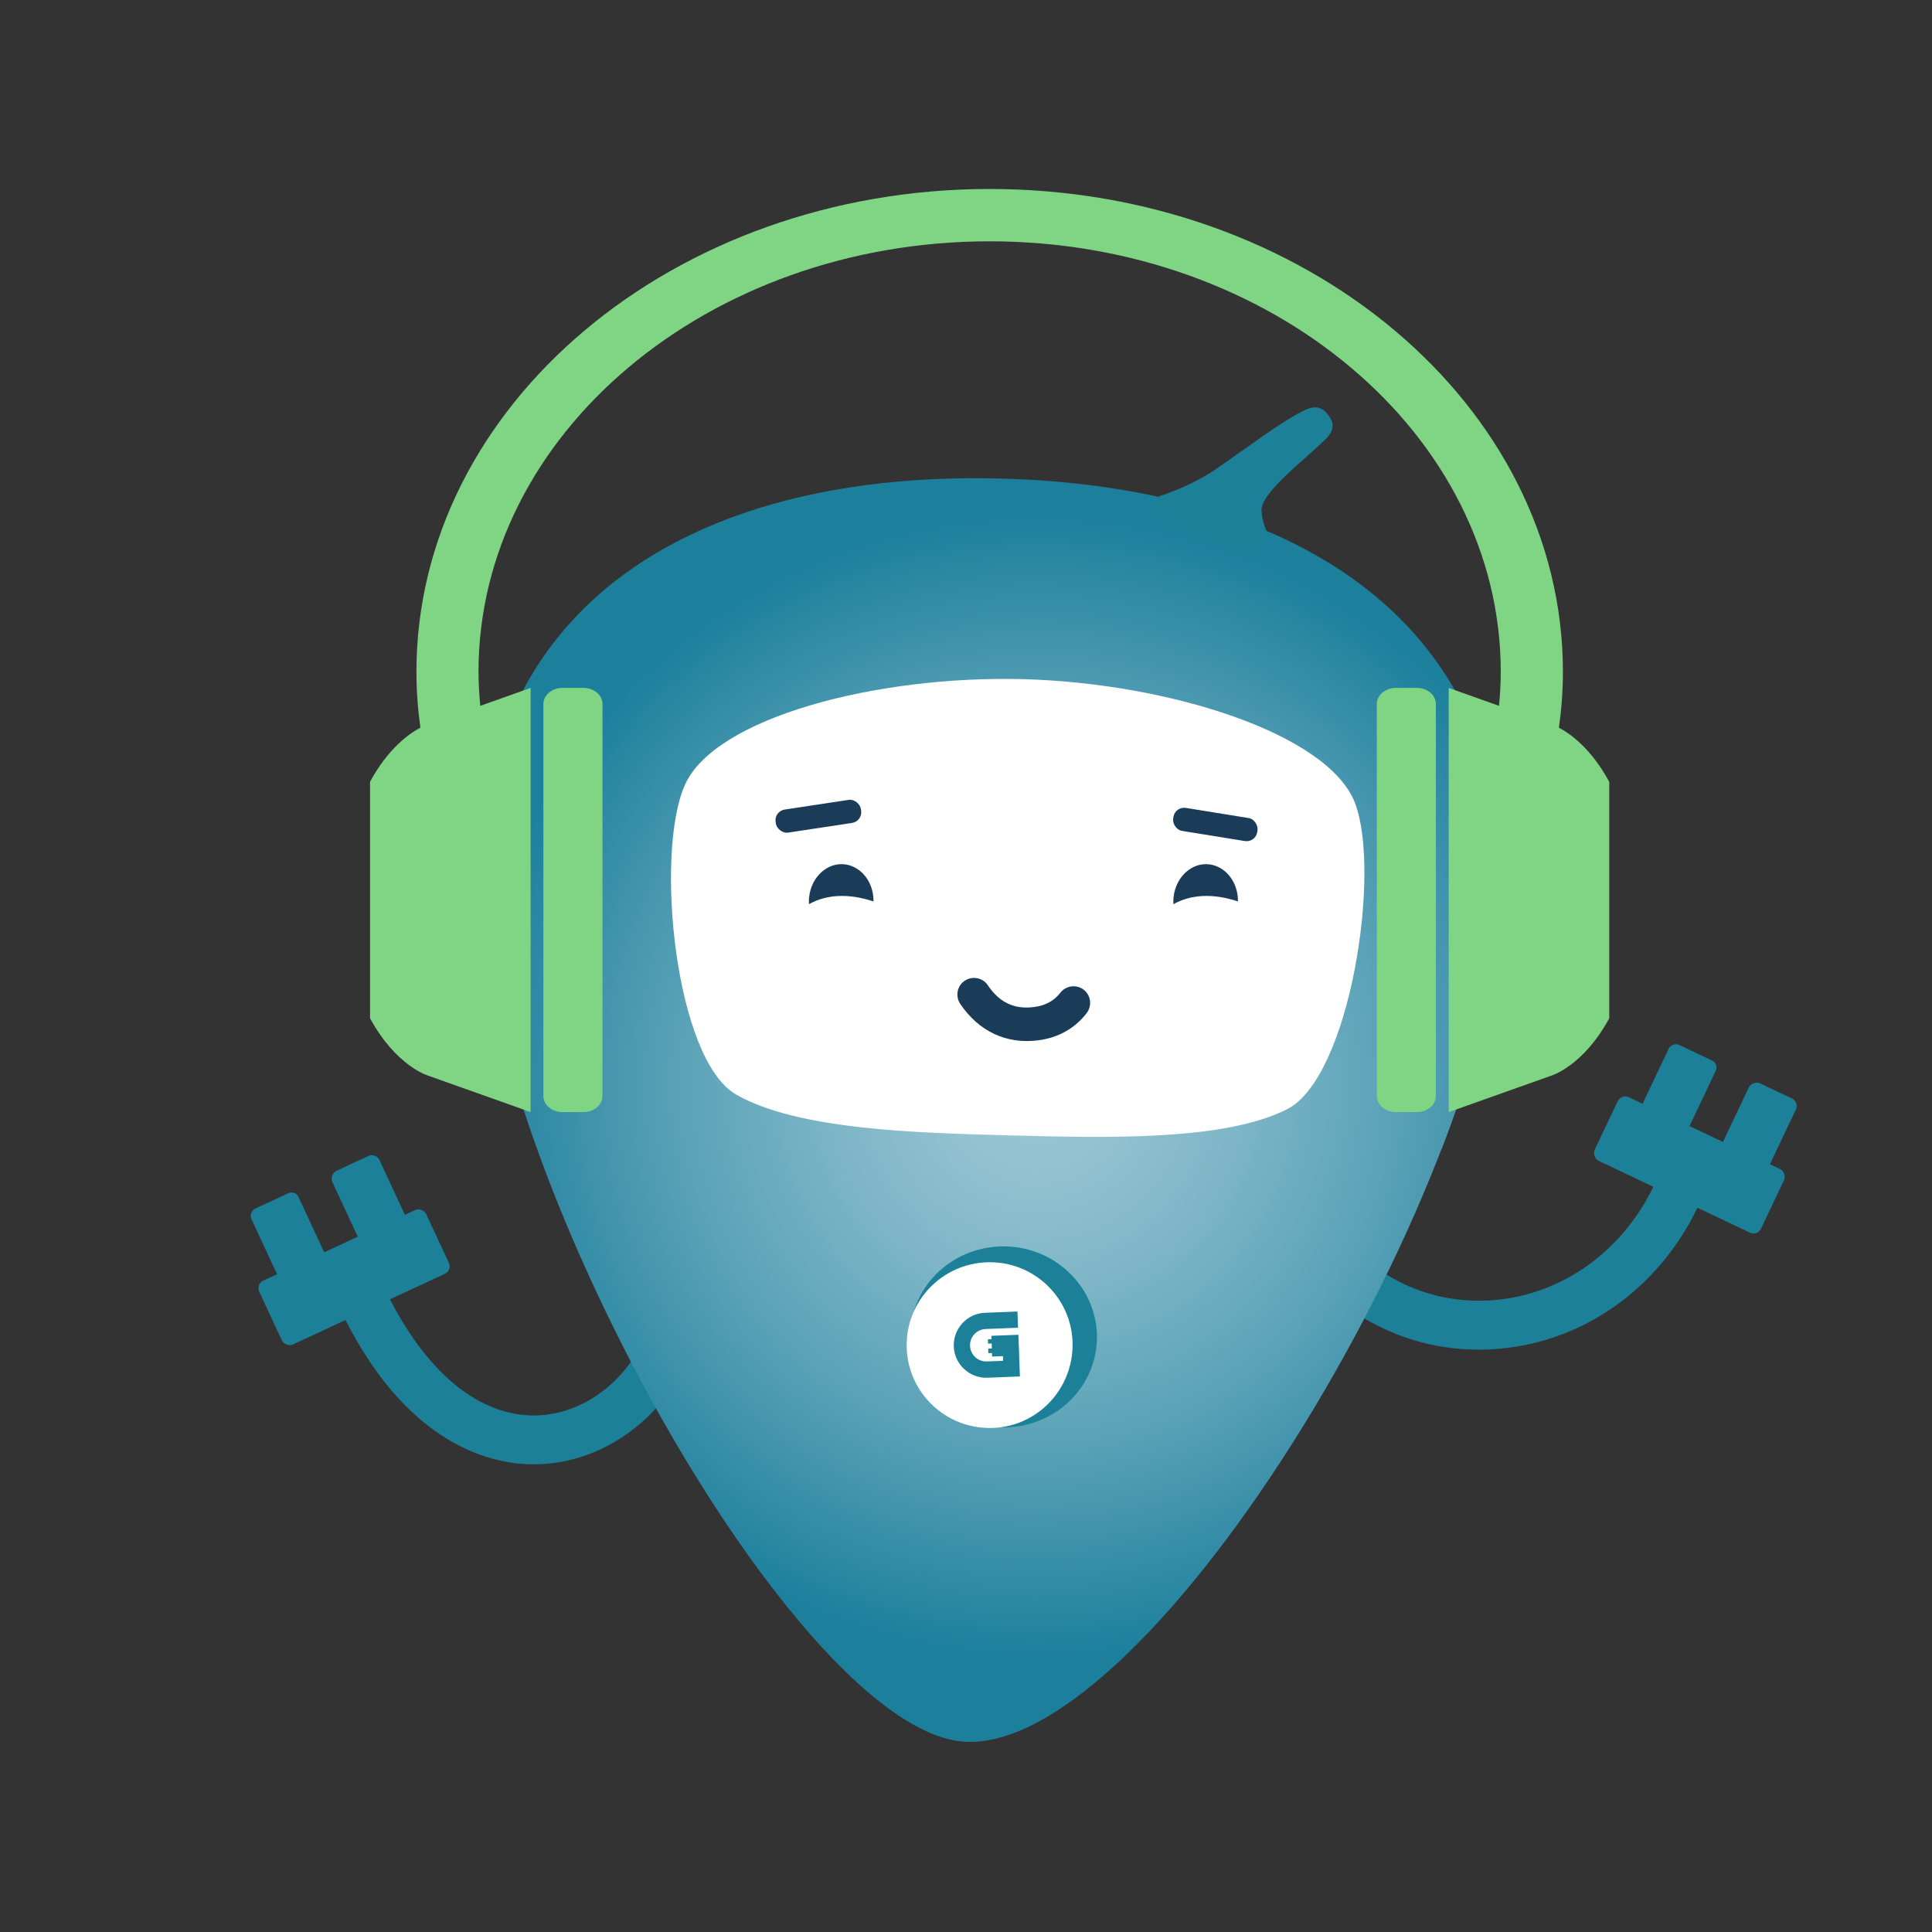 <?xml version="1.0" encoding="UTF-8"?> <svg xmlns="http://www.w3.org/2000/svg" xmlns:xlink="http://www.w3.org/1999/xlink" id="uuid-ea71f46d-2e46-40a7-91d6-ae1d87f5868a" data-name="Слой 1" viewBox="0 0 425.2 425.2"><rect x="0" y="0" width="425.2" height="425.2" fill="#333333" stroke="none"/><defs><radialGradient id="uuid-d7b9118a-0c3a-4a33-94a2-c8f412a0e3a0" data-name="Безымянный градиент 16" cx="-37.73" cy="-105.5" fx="-37.73" fy="-105.5" r="125.83" gradientTransform="translate(288.43 333.53) rotate(-12.85)" gradientUnits="userSpaceOnUse"><stop offset="0" stop-color="#9cc7d4"></stop><stop offset=".14" stop-color="#94c2d0"></stop><stop offset=".35" stop-color="#7eb6c7"></stop><stop offset=".61" stop-color="#5ca3b8"></stop><stop offset=".91" stop-color="#2c88a3"></stop><stop offset="1" stop-color="#1c809d"></stop></radialGradient></defs><g><path d="M95.34,314.63c8.08,5.88,15.67,7.42,20.78,7.61,13.28,.56,26.14-6.9,33.52-19.41,8.73-14.84,8.12-33.36-1.67-49.59-1.55-2.52-4.88-3.35-7.4-1.79-2.52,1.55-3.34,4.87-1.79,7.4,7.7,12.71,8.31,27.12,1.61,38.52-5.34,9.07-14.45,14.47-23.77,14.14-12.08-.48-23.26-10.14-31.6-27.17-1.3-2.68-4.56-3.78-7.2-2.52-2.68,1.3-3.78,4.56-2.52,7.2,6.25,12.79,13.31,20.71,20.04,25.61Z" style="fill: #1c8099;"></path><g><rect x="71.44" y="259.89" width="21.1" height="11.44" rx="1.83" ry="1.83" transform="translate(-124.27 451.96) rotate(-114.94)" style="fill: #1c8099;"></rect><rect x="53.68" y="268.15" width="21.1" height="11.44" rx="1.67" ry="1.67" transform="translate(-157.01 447.6) rotate(-114.94)" style="fill: #1c8099;"></rect><rect x="57.65" y="273.35" width="40.52" height="15.49" rx="1.83" ry="1.83" transform="translate(267.09 503.13) rotate(155.06)" style="fill: #1c8099;"></rect></g><path d="M374.16,264.55c1.11-2.69-.07-5.73-2.72-6.94-2.69-1.22-5.91-.06-7.13,2.64-6.52,14.23-19.15,23.83-33.76,25.7-13.37,1.69-26.43-3.42-34.79-13.73-1.9-2.29-5.3-2.65-7.58-.8-2.29,1.9-2.65,5.3-.8,7.58,10.76,13.22,27.4,19.8,44.52,17.63,18.34-2.31,34.08-14.24,42.17-31.88l.08-.2Z" style="fill: #1c8099;"></path><path d="M190.78,317.07c-3.33,.76-6.87,.62-10.2-.45-3.16-1.01-4.94-4.43-3.93-7.59,1.01-3.16,4.43-4.93,7.59-3.93,1.87,.62,3.92,.41,5.65-.5,1.77-.93,3.05-2.48,3.67-4.35,1.01-3.16,4.42-4.93,7.59-3.93s4.93,4.42,3.93,7.59c-1.59,4.97-5,9.04-9.65,11.41-1.49,.82-3.04,1.38-4.63,1.74Z" style="fill: #1c8099;"></path><path d="M317.3,252.86c.2-.52,.4-1.04,.59-1.55,.18-.47,.35-.94,.53-1.41,.23-.61,.45-1.23,.68-1.84,.08-.21,.16-.43,.23-.64,.33-.9,.65-1.81,.97-2.7h0c6.14-17.47,9.93-33.91,10.29-47.4,1.68-62.17-47.98-90.32-110.15-92-41.25-1.12-77.62,9.71-97.92,35.27l-.04,.05c-2.41,3.04-4.59,6.28-6.53,9.74-.07,.12-.13,.23-.2,.35-.26,.48-.52,.96-.78,1.44-.08,.16-.16,.31-.25,.47-.24,.47-.48,.95-.72,1.43-.08,.16-.16,.33-.24,.49-.24,.49-.47,.98-.69,1.48-.05,.12-.1,.23-.15,.35-.75,1.66-1.44,3.37-2.08,5.12-.06,.17-.12,.33-.18,.5-.17,.47-.33,.94-.49,1.41-.09,.26-.17,.51-.26,.77-.15,.45-.29,.9-.43,1.36-.09,.29-.18,.58-.26,.88-.13,.44-.26,.89-.38,1.34-.09,.31-.17,.63-.25,.94-.12,.44-.23,.89-.35,1.34-.08,.33-.16,.66-.23,.99-.11,.45-.21,.89-.31,1.34-.08,.34-.14,.69-.22,1.04-.16,.79-.32,1.58-.46,2.39-.07,.41-.15,.82-.22,1.23-.07,.41-.13,.82-.19,1.23-.06,.43-.13,.85-.19,1.28-.06,.4-.11,.81-.16,1.22-.06,.45-.11,.89-.16,1.34-.04,.4-.09,.8-.13,1.2-.05,.48-.09,.96-.13,1.44-.03,.38-.07,.76-.1,1.15-.04,.55-.08,1.1-.11,1.65-.02,.33-.04,.66-.06,.99-.05,.89-.08,1.78-.11,2.68-.62,22.77,8.61,54.51,22.39,85.63,23.84,53.84,61.31,105.85,85.05,106.51,9.53,.25,20.8-6.14,32.53-16.9l-.04,.06c26.17-23.97,54.61-69.67,71.1-111.68,.04-.09,.07-.18,.11-.27,.23-.57,.45-1.15,.67-1.72Z" style="fill: url(#uuid-d7b9118a-0c3a-4a33-94a2-c8f412a0e3a0);"></path><g><rect x="375.79" y="243.91" width="21.1" height="11.44" rx="1.83" ry="1.83" transform="translate(-4.88 491.54) rotate(-64.6)" style="fill: #1c8099;"></rect><rect x="358.1" y="235.51" width="21.1" height="11.44" rx="1.67" ry="1.67" transform="translate(-7.4 470.76) rotate(-64.6)" style="fill: #1c8099;"></rect><rect x="351.55" y="248.63" width="40.52" height="15.49" rx="1.83" ry="1.83" transform="translate(597.7 647.46) rotate(-154.6)" style="fill: #1c8099;"></rect></g><path d="M298.21,176.73c-5.84-15.26-41-26.41-73.07-27.26-32.08-.85-67.83,8.4-74.42,23.31-6.65,14.92-2.21,60.34,11.29,68.11,13.5,7.76,39.62,8.45,60.43,8.99,20.8,.54,46.94,1.28,60.83-5.76,13.84-7.04,20.77-52.18,14.94-67.39Z" style="fill: #fff;"></path><path d="M228.55,228.95c-7.01,.92-13.11-1.93-17.22-8.01-1.12-1.68-.7-3.98,.98-5.09,1.68-1.12,3.97-.7,5.09,.98,2.55,3.82,5.88,5.36,10.15,4.8,2.54-.31,4.45-1.38,5.82-3.16,1.26-1.6,3.56-1.86,5.14-.65,1.6,1.26,1.86,3.56,.65,5.14-2.58,3.36-6.2,5.4-10.63,5.99Z" style="fill: #1b3c59;"></path><path d="M192.24,198.39c-5.39-1.79-10.25-1.6-14.2,.6-.02-.27-.02-.54-.02-.81,.13-4.48,3.4-8.06,7.29-8,3.91,.1,7,3.74,6.93,8.22Z" style="fill: #1b3c59; fill-rule: evenodd;"></path><path d="M272.45,198.39c-5.39-1.79-10.25-1.6-14.2,.6-.02-.27-.02-.54-.02-.81,.13-4.48,3.4-8.06,7.29-8,3.91,.1,7,3.74,6.93,8.22Z" style="fill: #1b3c59; fill-rule: evenodd;"></path><path d="M221.41,274.32c11.32,.29,20.27,9.46,20.01,20.46-.31,11.02-9.76,19.66-21.08,19.36-11.38-.29-20.32-9.45-20.01-20.46,.26-11,9.71-19.65,21.08-19.37Z" style="fill: #1c8099;"></path><path d="M218.32,277.8c10.07,.27,18.05,8.66,17.73,18.73-.32,10.07-8.66,18.05-18.73,17.73-10.11-.26-18.05-8.66-17.77-18.72,.27-10.07,8.67-18,18.78-17.74Z" style="fill: #fff;"></path><path d="M268,102.96c6.42-4.39,13.7-9.99,18.9-12.57,2.82-1.43,4.25-.66,5.55,1.13,1.17,1.58,1.3,3.17-.8,5.22-5.02,4.9-14.29,11.83-14.02,15.74,.16,1.96,.7,3.69,1.6,5.39,0,0-.86,6.02-14.14,.89-9.8-3.85-13.27-8.72-9.2-9.8,3.78-1.31,8.17-3.23,12.12-6Z" style="fill: #1c8099;"></path><g><circle cx="217.8" cy="296.03" r="14.13" style="fill: #fff;"></circle><path d="M224.15,293.76l-5.97,.23,.03,.74-.68,.03c-.06,0-.11,.06-.11,.12h0l.03,.72c0,.06,.06,.11,.12,.11h0l.68-.03,.04,1.09-.7,.03c-.06,0-.11,.06-.11,.12h0l.03,.77c0,.06,.06,.11,.12,.11h0l.69-.03,.03,.78,2.38-.09,.04,1.03-3.57,.14c-1.97,.08-3.63-1.46-3.71-3.43-.08-1.97,1.46-3.63,3.43-3.71l7.14-.28-.14-3.57-7.14,.28c-3.94,.15-7.02,3.49-6.87,7.42,.15,3.94,3.49,7.02,7.42,6.87l7.14-.28-.18-4.6h.02l-.18-4.56Z" style="fill: #1c8099;"></path></g><rect x="170.62" y="177.07" width="18.98" height="5.13" rx="2.37" ry="2.37" transform="translate(-24.89 29.03) rotate(-8.62)" style="fill: #1b3c59;"></rect><rect x="258.11" y="178.88" width="18.74" height="5.13" rx="2.37" ry="2.37" transform="translate(32.37 -40.34) rotate(9.18)" style="fill: #1b3c59;"></rect></g><g><path d="M128.38,151.39h-4.57c-2.33,0-4.22,1.6-4.22,3.55v86.26c0,1.97,1.89,3.55,4.22,3.55h4.57c2.33,0,4.22-1.58,4.22-3.55v-86.26c0-1.96-1.89-3.55-4.22-3.55Z" style="fill: #7fd584;"></path><path d="M343.1,160.15c.56-4.03,.87-8.13,.87-12.3,0-58.59-56.6-106.26-126.16-106.26s-126.16,47.67-126.16,106.26c0,4.16,.31,8.26,.87,12.3-2.45,1.29-7.06,4.51-11.08,11.9v52.05c5.8,10.65,12.84,12.65,12.84,12.65l22.5,8v-93.35l-11.08,3.94c-.23-2.47-.39-4.96-.39-7.48,0-52.24,50.46-94.75,112.49-94.75s112.49,42.5,112.49,94.75c0,2.52-.15,5.01-.38,7.48l-11.08-3.94v93.36l22.5-8s7.04-2,12.84-12.65v-52.04c-4.02-7.4-8.62-10.62-11.07-11.91Z" style="fill: #7fd584;"></path><path d="M311.8,151.39h-4.57c-2.33,0-4.22,1.6-4.22,3.55v86.26c0,1.97,1.89,3.55,4.22,3.55h4.57c2.33,0,4.21-1.58,4.21-3.55v-86.26c0-1.96-1.88-3.55-4.21-3.55Z" style="fill: #7fd584;"></path></g></svg> 